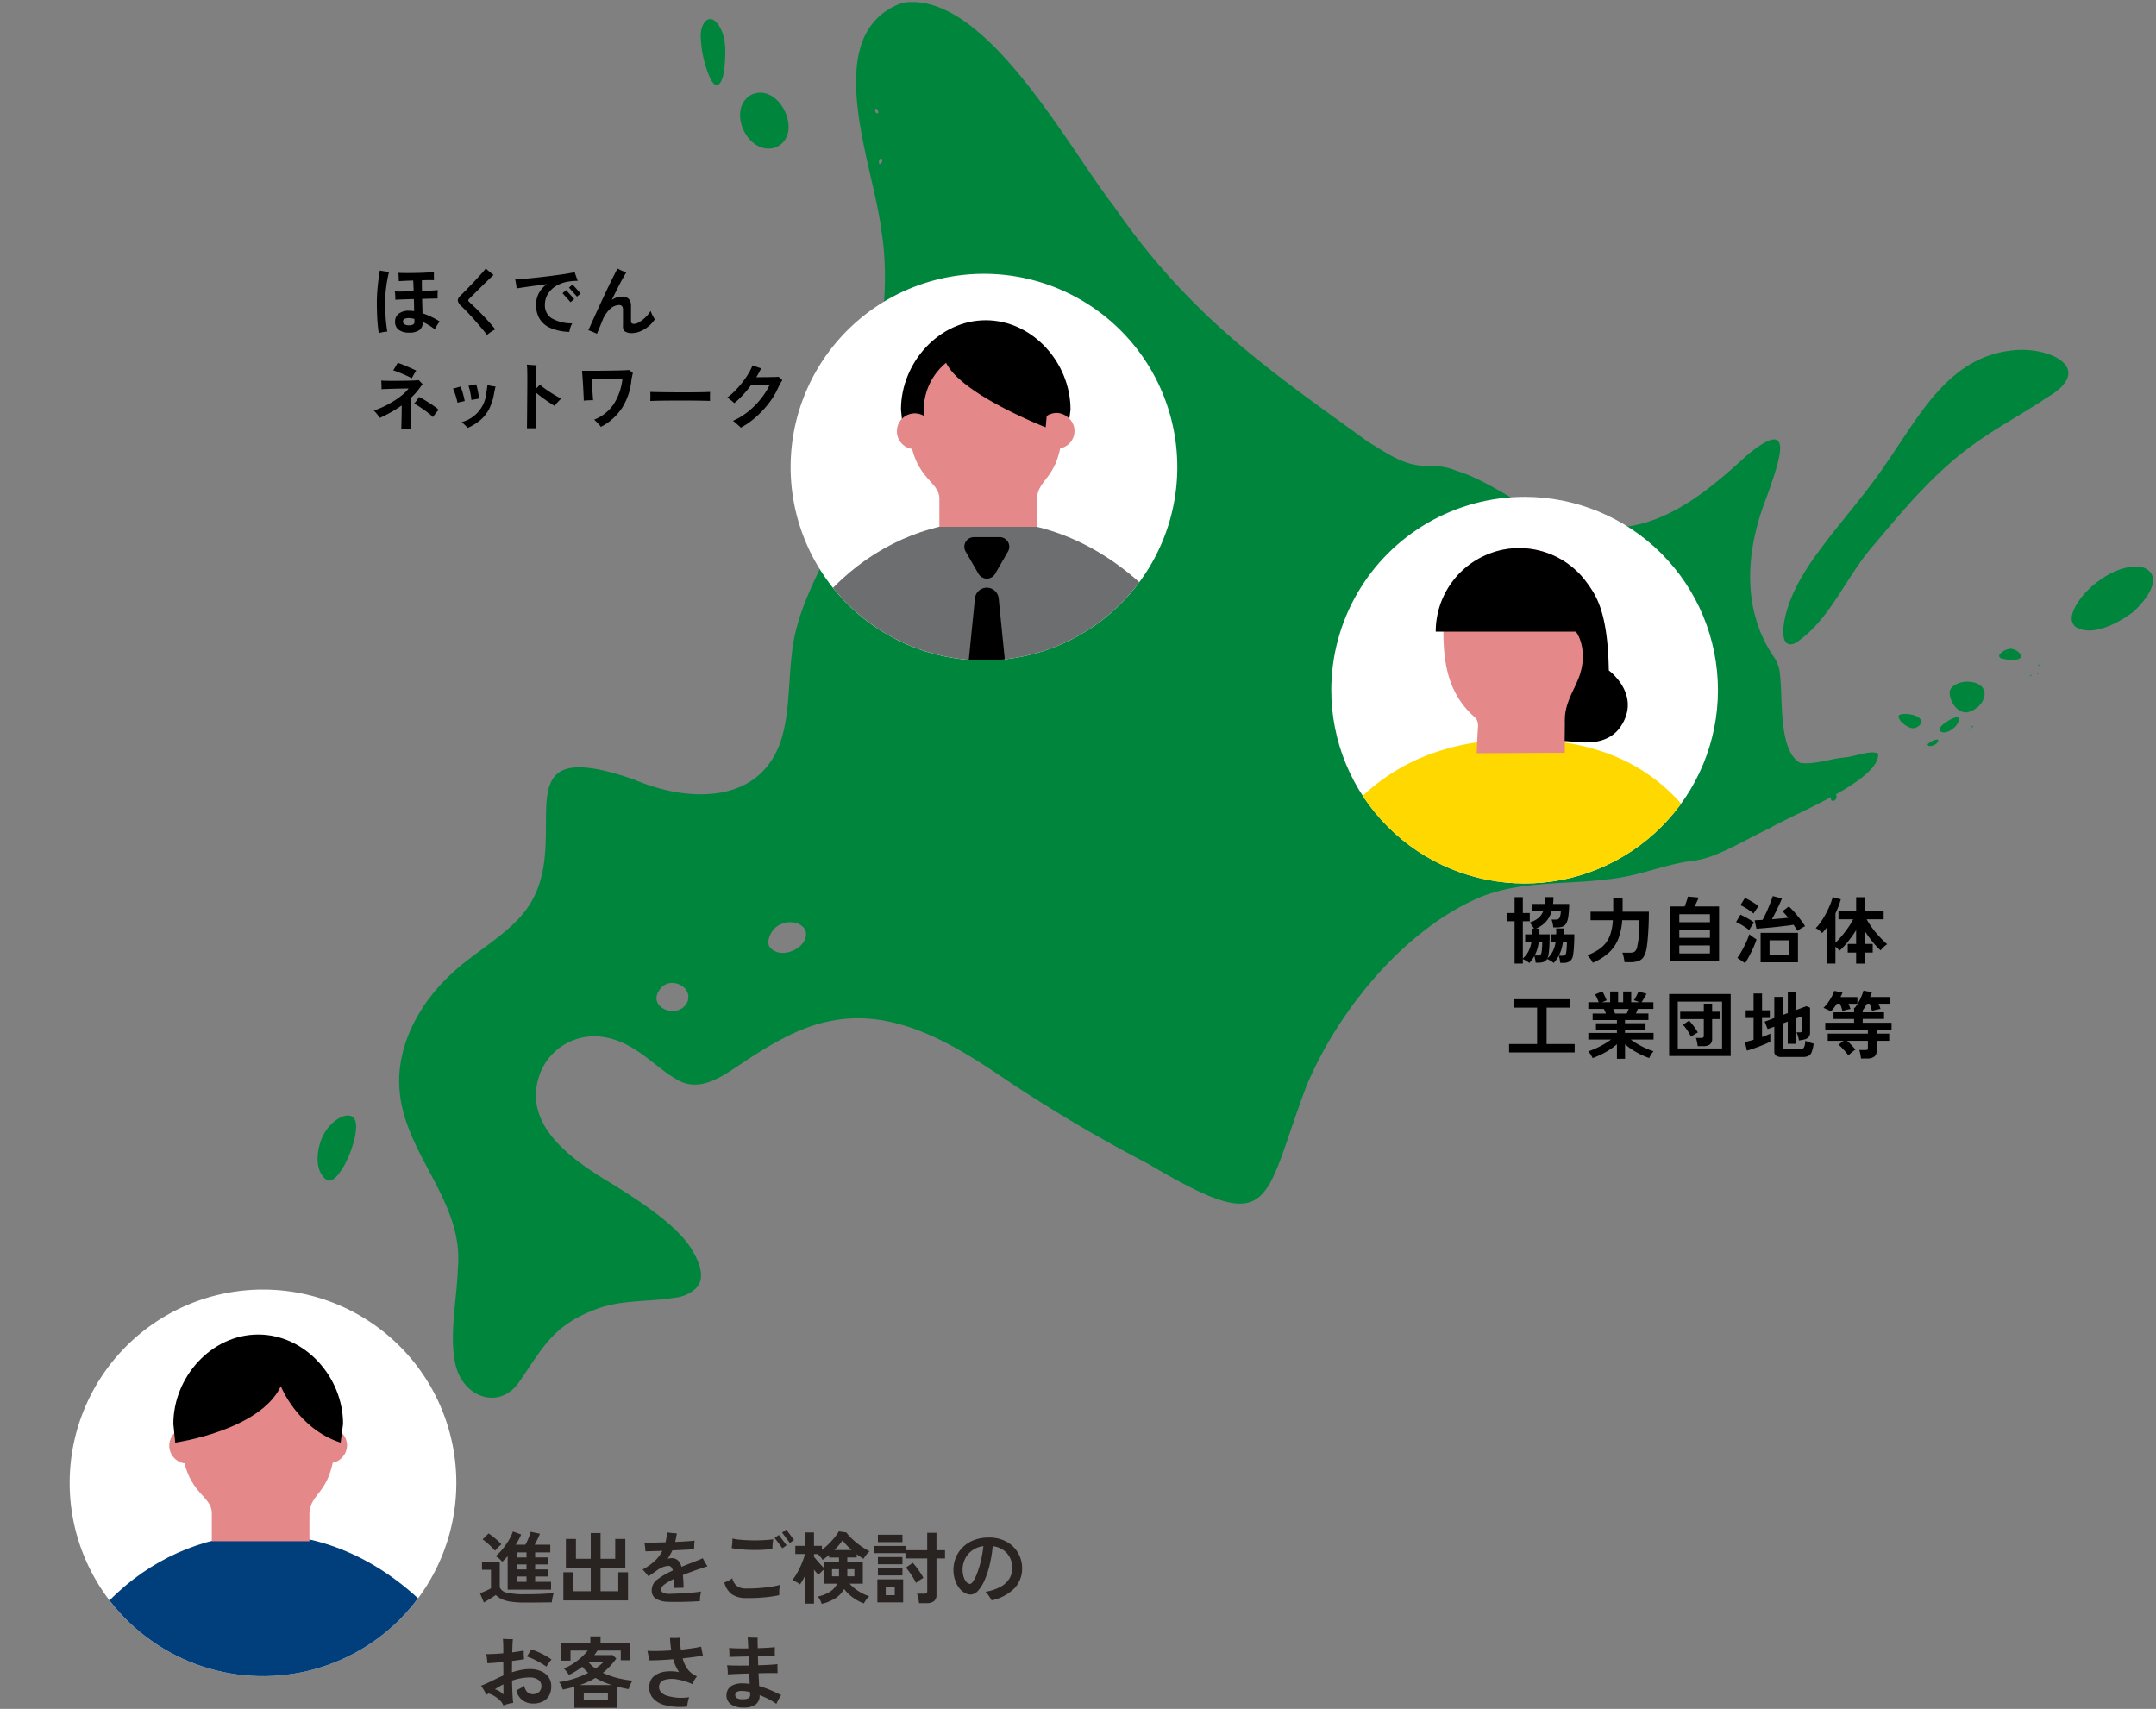 <?xml version="1.0" encoding="UTF-8"?> <svg xmlns="http://www.w3.org/2000/svg" xmlns:xlink="http://www.w3.org/1999/xlink" width="497" height="394" viewBox="0 0 497 394"><rect x="0" y="0" width="497" height="394" fill="#808080" stroke="none"/><defs><clipPath id="clip-path"><rect id="長方形_1891" data-name="長方形 1891" width="497" height="394" transform="translate(350 162)" fill="#fff" stroke="#707070" stroke-width="1"></rect></clipPath><clipPath id="clip-path-2"><path id="パス_21681" data-name="パス 21681" d="M313.857,151.985a44.567,44.567,0,1,0,44.567-44.568,44.567,44.567,0,0,0-44.567,44.568" transform="translate(-313.857 -107.417)" fill="none"></path></clipPath><clipPath id="clip-path-3"><path id="パス_21687" data-name="パス 21687" d="M208.683,108.591A44.567,44.567,0,1,0,253.25,64.023a44.567,44.567,0,0,0-44.567,44.568" transform="translate(-208.683 -64.023)" fill="none"></path></clipPath><clipPath id="clip-path-4"><path id="パス_21701" data-name="パス 21701" d="M68.433,306.217A44.567,44.567,0,1,0,113,261.65a44.567,44.567,0,0,0-44.568,44.567" transform="translate(-68.433 -261.65)" fill="none"></path></clipPath></defs><g id="マスクグループ_7" data-name="マスクグループ 7" transform="translate(-350 -162)" clip-path="url(#clip-path)"><g id="グループ_1721" data-name="グループ 1721"><path id="パス_21619" data-name="パス 21619" d="M118.916,242.727c-3.35-2.062-2.462-8.009-.6-11.028,2.074-3.387,5.449-4.778,6.646-3.384,2.323,2.209-2.749,15.115-5.874,14.461Z" transform="translate(306.547 191.403)" fill="#00853d"></path><path id="パス_21620" data-name="パス 21620" d="M201.389,29.284c-5.747,3.329-.839,14.07,5.525,12.166,6.86-2.658,1.219-15.05-5.315-12.271Z" transform="translate(321.751 154.586)" fill="#00853d"></path><path id="パス_21621" data-name="パス 21621" d="M194.914,29.688c-.624.015-1.285-.854-1.876-2.378a26.01,26.01,0,0,1-1.845-8.931c.011-3.288,1.987-5.008,3.618-3.156,2.071,2.366,2.17,5.642,1.983,8.774-.139,1.788-.318,5.15-1.778,5.681Z" transform="translate(320.336 151.938)" fill="#00853d"></path><path id="パス_21622" data-name="パス 21622" d="M407.924,128.139c-3.044,4.555-5.3,9.134-6.02,13.979-.354,2.525-.123,5.488,2.612,4.338,8.229-5.291,11.773-15.73,18.576-23.153,7.194-8.624,14.442-17.167,23.811-23.589,5.024-3.528,10.565-6.442,15.562-9.836,11.542-6.631.853-12.028-8.111-10.914-14.423,1.66-21,14.67-29.018,26.293-5.38,7.987-12.035,15-17.226,22.606Z" transform="translate(359.295 163.844)" fill="#00853d"></path><path id="パス_21623" data-name="パス 21623" d="M411.361,166.816c-.679-.231-.212-1.958.591-1.659.719.27.379,1.647-.365,1.679Z" transform="translate(361.008 179.811)" fill="#00853d"></path><path id="パス_21624" data-name="パス 21624" d="M425.045,149.693c-2.333.214.808,3.2,2.409,3.249,1.11.148,2.583-1.322,1.844-2.048-.9-1.071-2.8-1.314-4.067-1.224Z" transform="translate(363.446 176.949)" fill="#00853d"></path><path id="パス_21625" data-name="パス 21625" d="M431.905,154.651a4.037,4.037,0,0,0-2.039,1.063c0,.9,1.954.186,2.214-.366.3-.385.318-.706.025-.709Z" transform="translate(364.492 177.872)" fill="#00853d"></path><path id="パス_21626" data-name="パス 21626" d="M432.538,153.679c-1.769-.911,3.179-3.735,3.86-3.388.571.255.273.815.012,1.34-.594,1.2-2.421,2.477-3.717,2.1Z" transform="translate(364.917 177.062)" fill="#00853d"></path><path id="パス_21627" data-name="パス 21627" d="M437.992,150.467c-2.206.063-3.852-2.59-3.844-4.614-.011-1.257,1.858-2.475,3.995-2.483,6.281.122,4.484,6.141.009,7.078Z" transform="translate(365.284 175.787)" fill="#00853d"></path><path id="パス_21628" data-name="パス 21628" d="M437.989,152.808c-.13,0-.191-.154,0-.255s.155.255,0,.255" transform="translate(365.973 177.483)" fill="#00853d"></path><path id="パス_21629" data-name="パス 21629" d="M438.377,152.294c.251-.576.668-.348.105.065Z" transform="translate(366.067 177.374)" fill="#00853d"></path><path id="パス_21630" data-name="パス 21630" d="M444.712,139.293c-2.223-.376.076-2.092,1.134-2.211,1.183-.609,4.189,1.436,2.426,2.266a6.855,6.855,0,0,1-3.259.007Z" transform="translate(367.065 174.603)" fill="#00853d"></path><path id="パス_21631" data-name="パス 21631" d="M449.974,142.409c-.16,0-.16-.353,0-.379s.066.379,0,.379" transform="translate(368.19 175.539)" fill="#00853d"></path><path id="パス_21632" data-name="パス 21632" d="M451.307,141.945c-.166-.1-.255-.19-.059-.278s.214.371.059.278" transform="translate(368.427 175.469)" fill="#00853d"></path><path id="パス_21633" data-name="パス 21633" d="M451.483,140.355c-.124-.017-.16-.245,0-.308s.219.344,0,.308" transform="translate(368.472 175.171)" fill="#00853d"></path><path id="パス_21634" data-name="パス 21634" d="M473.44,184.409c-1.722-.863-5.232.7-7.812.918-3.512.338-6.839,1.7-10.154,1.23-5.386-3.045-3.727-16.267-4.855-21.825a9.353,9.353,0,0,0-1.135-2.52c-7.4-10.72-6.772-24.334-1.609-37.2,2.494-7.253,7.1-19.179-4.8-9.234-15.424,14.295-27.984,21.834-48.98,12.548-5.837-3.042-11.988-7.383-17.84-9.1a13.351,13.351,0,0,0-5.816-1.083c-5.875.055-8.78-2.045-14.718-5.721C341.455,102.1,326.74,91.9,314.4,79.1a155.077,155.077,0,0,1-17.029-20.781c-10.544-13.41-29.842-50.056-48.807-47C228.9,18.354,242,48.833,243.727,64.08c1.936,12.056-.081,24.067-1.978,35.884-1.518,9.093-2.928,19.217-5.906,27.371-3.269,9.871-9.372,18.613-11.841,28.681-1.915,7.551-1.075,16.143-2.96,23.642-4.119,16.532-21.407,16.306-34.338,10.756-31.039-10.8-14.611,11.685-23.456,27.724-3.873,7.229-12.824,11.476-18.608,17.01-7.09,6.45-12.581,16.105-12.074,25.994.648,15.343,14.969,26.167,13.5,41.942-.222,7.041-2.013,15.179-.623,21.886,1.637,7.913,10.16,10.964,14.756,4.331,5.521-7.968,7.756-13.077,17.852-16.824,5.925-2.2,12.079-1.6,18.1-2.611a8.339,8.339,0,0,0,4.778-2.145c2.115-2.135,1.036-5.4-.366-7.96-2.939-5.808-11.332-11.389-18.651-15.951-9.773-5.823-21.765-14.107-16.622-26.33a13.414,13.414,0,0,1,15.048-7.572c6.764,1.3,11.25,6.837,16.026,9.558,5.274,3.252,10.3-.377,14.931-3.469,5.988-3.985,13.13-8.473,20.458-9.868,15.02-3.2,28.869,5.438,40.834,13.6a345.979,345.979,0,0,0,32.435,19.179c29.61,17.524,26.325,9.455,36.678-17.9,7.175-17.121,21.818-34.889,38.007-42.561,9.77-4.88,21.233-3.708,31.541-5.061,7.169-.7,12.832-3.4,19.484-4.255,5.257-.465,12.171-4.954,17.494-7.366,5.319-3.262,25.734-11.081,25.242-17.327ZM242.709,36.816c-.3-.068-.651-.755-.41-1.013.334-.3.9.562.581,1.019Zm.533,10.675c.211-.387.755-.377.647.3-.081.647-.686.944-.76.436,0-.123.008-.371.012-.5ZM199,241.621c-2,4.439-9.875,1.309-6.172-3.083,2.108-2.682,7.187-.647,6.254,2.844Zm27.14-14.535c-.987,2.837-5.855,4.581-8.063,2.088-1.206-1.3.27-4.659,2.513-5.44,2.274-1.142,6.437-.034,5.628,3.1Zm29.971-89.479a3.208,3.208,0,0,1-.986,1.764c-.4.27-.651.238-.666-.165a2.379,2.379,0,0,1,.507-1.461c.769-.981,1.475-1.216,1.211-.395ZM274,109.078c-1.093,1.442-3.569.659-4.208-.886-.715-1.373.308-3.842,1.241-4.143,2.382-.64,3.941,3.1,3.054,4.892ZM385.311,132.36c.63,1.985-1.557,4.883-2.949,5.808-1.334.737-2.453.416-2.536-.821-.3-1.942,3.6-5.872,5.4-5.085Zm11.055,27.015c-.13,2.723-3.581,6.116-6.327,6.361-1.709-.017-3.281-2.382-2.641-4.261.5-2.97,8.008-5.631,8.952-2.281Zm9.042,5.718a4.449,4.449,0,0,1-2.787,2.183c-.745.19-1.16-.526-.952-1.625a2.854,2.854,0,0,1,2.129-2.343c.9-.178,2.156.379,1.708,1.543Z" transform="translate(309.484 151.323)" fill="#00853d"></path><path id="パス_21636" data-name="パス 21636" d="M474.492,121.218c4.233,1.8,1.587,6.475-2.282,10.112-3.694,2.83-9.9,6.066-13.626,3.4-1.228-1.423-.669-3.042.325-4.836,2.647-4.738,10.057-10.011,15.458-8.711Z" transform="translate(369.675 171.645)" fill="#00853d"></path><path id="パス_21637" data-name="パス 21637" d="M468.29,130.539c-.3-1.212,1.641-.623.134.034Z" transform="translate(371.595 173.283)" fill="#00853d"></path><path id="パス_21638" data-name="パス 21638" d="M463.343,131.844c-.223-.136.334-.419.595.009-.037.449-.19.229-.47.09Z" transform="translate(370.676 173.614)" fill="#00853d"></path><path id="パス_21639" data-name="パス 21639" d="M412.132,165.125c-.928-.652.374-.822.141-.021Z" transform="translate(361.148 179.708)" fill="#00853d"></path><path id="パス_21640" data-name="パス 21640" d="M349.534,138.917c-.829-.6.592-2.555,1.437-1.6a1.239,1.239,0,0,1-1.218,1.7Z" transform="translate(349.584 174.619)" fill="#00853d"></path><path id="パス_21641" data-name="パス 21641" d="M158.618,325.1a22.758,22.758,0,0,1-3.2-.19,7.725,7.725,0,0,1-2.115-.579,4.893,4.893,0,0,1-1.41-.966c-.217.155-.5.342-.832.559s-.678.427-1.02.633-.642.378-.9.525l-.884-2.115c.2-.085.475-.2.812-.335s.666-.283.986-.434.563-.275.731-.371v-4.284h-2.078v-1.879h4.1v5.929a2.207,2.207,0,0,0,1.7,1.238,17.685,17.685,0,0,0,4.1.352q2.314,0,3.978-.082c1.108-.055,2.006-.128,2.692-.226a4.282,4.282,0,0,0-.2.625c-.072.284-.132.57-.179.859s-.079.525-.092.7q-.5,0-1.319.011l-1.725.017q-.915.011-1.744.011Zm-6.9-11.932a8.814,8.814,0,0,0-.8-.876q-.489-.48-1.03-.949a10.418,10.418,0,0,0-1.031-.8l1.373-1.373a11.181,11.181,0,0,1,1,.724c.38.3.748.611,1.1.93a9.4,9.4,0,0,1,.859.859c-.121.1-.28.235-.479.416s-.391.371-.579.57a5.33,5.33,0,0,0-.423.5m2.927,8.967V314.4a14.741,14.741,0,0,1-1.247,1.3q-.29-.325-.678-.687a3.675,3.675,0,0,0-.858-.6,11.978,11.978,0,0,0,1.635-1.671,16.368,16.368,0,0,0,1.41-2.026,11.132,11.132,0,0,0,.949-2l1.9.7a15.981,15.981,0,0,1-1.249,2.35h2.208a10.511,10.511,0,0,0,.5-.976c.164-.36.309-.723.443-1.084a8.3,8.3,0,0,0,.289-.921l2.133.45c-.121.315-.3.717-.533,1.212s-.461.934-.678,1.319h3.6v1.772h-3.49V314.7h2.965v1.608h-2.965v1.157h2.965v1.626h-2.965v1.23h3.671v1.808Zm2.081-7.429h2.259v-1.158h-2.259Zm0,2.765h2.259v-1.158h-2.259Zm0,2.856h2.259V319.1h-2.259Z" transform="translate(312.394 206.377)" fill="#292422"></path><path id="パス_21642" data-name="パス 21642" d="M164.476,324.553v-6.49H166.7v4.375h4.086v-5.406h-5.73v-6.65h2.313v4.572h3.416v-5.929h2.26v5.929h3.38v-4.572h2.332v6.65h-5.712v5.406h4.085v-4.375h2.242v6.49Z" transform="translate(315.394 206.434)" fill="#292422"></path><path id="パス_21643" data-name="パス 21643" d="M185.7,324.9a5.852,5.852,0,0,1-2.71-.687,2.219,2.219,0,0,1-.994-2.078,3,3,0,0,1,1.274-2.366,16.716,16.716,0,0,1,3.6-2.079,2.127,2.127,0,0,0-.378-.787.748.748,0,0,0-.6-.281,3.645,3.645,0,0,0-1.328.271,6.112,6.112,0,0,0-1.347.742c-.264.192-.581.416-.948.667l-1.021.706q-.272-.307-.667-.787a8.89,8.89,0,0,0-.706-.768,13.057,13.057,0,0,0,2.829-1.979,8.418,8.418,0,0,0,1.744-2.323q-1.248.036-2.286.072t-1.62.036c-.009-.156-.027-.358-.052-.606s-.052-.5-.082-.76a4.9,4.9,0,0,0-.117-.659c.543.011,1.247.014,2.116.008s1.788-.027,2.763-.063c.084-.35.156-.718.217-1.1s.1-.783.128-1.192c.275.049.641.1,1.093.145a11.131,11.131,0,0,0,1.166.072,17.931,17.931,0,0,1-.379,1.988q1.426-.055,2.631-.136t1.851-.154c-.023.158-.045.359-.063.607s-.028.494-.037.739-.007.456-.007.624q-.418.036-1.194.082c-.519.031-1.107.059-1.762.09s-1.347.063-2.069.1q-.235.524-.507,1c-.18.32-.374.636-.578.949a3.92,3.92,0,0,1,.434-.117,2.172,2.172,0,0,1,.453-.045,2.115,2.115,0,0,1,1.455.488,3.106,3.106,0,0,1,.84,1.518q.524-.217,1.094-.443t1.183-.461q.851-.343,1.593-.632a11.284,11.284,0,0,0,1.048-.453c.084.158.193.359.325.607s.273.488.416.722.26.419.344.552c-.242.059-.551.153-.931.28l-1.136.38c-.382.127-.7.237-.95.334q-1.482.524-2.657,1.012a28.106,28.106,0,0,1,.161,2.947c-.179-.013-.405-.017-.677-.009s-.536.013-.8.018-.472.015-.641.027q-.018-.578-.018-1.113t-.036-1a12.7,12.7,0,0,0-2.253,1.3q-.766.6-.767,1.068a.925.925,0,0,0,.379.776,2.852,2.852,0,0,0,1.537.308q.434,0,1.139-.027t1.555-.072c.568-.031,1.138-.068,1.717-.109s1.121-.09,1.626-.145a12.658,12.658,0,0,0,1.267-.19c-.072.338-.137.723-.188,1.158a6.489,6.489,0,0,0-.065,1.065c-.506.037-1.089.069-1.746.1s-1.33.055-2.024.072-1.359.024-2,.018-1.186-.014-1.645-.027" transform="translate(318.244 206.408)" fill="#292422"></path><path id="パス_21644" data-name="パス 21644" d="M200.783,324.135a5.726,5.726,0,0,1-3.246-.859,4.679,4.679,0,0,1-1.744-2.74,7.438,7.438,0,0,0,.931-.387,4.129,4.129,0,0,0,.895-.588,3.15,3.15,0,0,0,1,1.736,3.357,3.357,0,0,0,2.16.633q1.536.018,3.054-.1t2.785-.316a14.85,14.85,0,0,0,2.024-.435,5.643,5.643,0,0,0-.145.806q-.055.46-.064.884c0,.284,0,.515.009.7a27.715,27.715,0,0,1-3.273.488,41.54,41.54,0,0,1-4.39.181m6.091-11.335q-1.031.146-2.25.207c-.814.044-1.648.055-2.5.037s-1.68-.063-2.477-.135-1.518-.169-2.169-.29a.485.485,0,0,1,.018-.107c.036-.326.076-.679.117-1.058a4.725,4.725,0,0,0,.009-1.04,16.292,16.292,0,0,0,2.16.3q1.239.1,2.575.117t2.576-.053c.826-.047,1.541-.115,2.142-.2-.036.179-.07.412-.1.694s-.055.566-.072.851-.027.508-.027.677m2.3-.145a2.954,2.954,0,0,1-.218-.281c-.121-.161-.262-.354-.424-.577s-.329-.447-.5-.67-.313-.416-.434-.578-.192-.256-.216-.281l.975-.686c.024.037.123.172.3.408s.37.5.588.786.412.547.587.777.28.361.316.4Zm1.717-1.229a3.122,3.122,0,0,1-.218-.281c-.121-.162-.262-.354-.424-.578s-.328-.446-.5-.668-.313-.416-.433-.578-.194-.257-.217-.281l.956-.687c.037.038.143.172.318.408s.37.5.588.787.412.551.588.787.273.369.3.405Z" transform="translate(321.188 206.309)" fill="#292422"></path><path id="パス_21645" data-name="パス 21645" d="M215.777,325.407a5.337,5.337,0,0,0-.37-.886,6.081,6.081,0,0,0-.5-.812,8,8,0,0,0,2.829-1.131,4.571,4.571,0,0,0,1.6-1.817h-3.108v-3.217c-.193.168-.41.371-.651.6s-.428.425-.562.57c-.132-.145-.289-.322-.468-.532s-.363-.437-.543-.679v7.845h-1.988v-6.6a13.548,13.548,0,0,1-1.23,2.169,7.483,7.483,0,0,0-.84-.533,9.407,9.407,0,0,0-.914-.46,13.594,13.594,0,0,0,.905-1.33,17.2,17.2,0,0,0,.839-1.582c.261-.553.488-1.1.687-1.626a10.664,10.664,0,0,0,.443-1.466H209.7v-1.879h2.314v-3.09h1.988v3.09h1.825v.886a12.818,12.818,0,0,0,1.59-1.356,18.37,18.37,0,0,0,1.366-1.519,11.244,11.244,0,0,0,.948-1.356l1.735.254a10.8,10.8,0,0,0,1.466,1.608,18.283,18.283,0,0,0,1.934,1.555,14.575,14.575,0,0,0,1.952,1.176,4.761,4.761,0,0,0-.5.5,7.791,7.791,0,0,0-.524.659,5.721,5.721,0,0,0-.371.578c-.229-.132-.48-.289-.751-.469s-.544-.38-.821-.6v.758h-2.17v1.013h3.579v5.024h-3.054A9.5,9.5,0,0,0,224.3,322.5a10.081,10.081,0,0,0,2.432,1.139,5.272,5.272,0,0,0-.7.822,9.332,9.332,0,0,0-.533.841,9.92,9.92,0,0,1-2.521-1.346,9.6,9.6,0,0,1-2.033-1.981,5.7,5.7,0,0,1-1.972,2.116,10.374,10.374,0,0,1-3.2,1.319m.453-8.369v-1.3h3.543v-1.013h-2.279v-.6q-.379.325-.76.607c-.251.186-.5.365-.739.533a4.178,4.178,0,0,0-.47-.66,8.22,8.22,0,0,0-.633-.679h-.885v.615c.3.386.662.816,1.083,1.294s.8.876,1.14,1.2m1.934,2.024h1.59a.9.9,0,0,0,.019-.19v-1.455h-1.609Zm.542-6.055h4q-.615-.542-1.166-1.12a10.508,10.508,0,0,1-.95-1.14,11.056,11.056,0,0,1-.812,1.093q-.489.59-1.068,1.167m2.965,6.055h1.645v-1.645h-1.627v1.455a.9.9,0,0,1-.018.19" transform="translate(323.637 206.374)" fill="#292422"></path><path id="パス_21646" data-name="パス 21646" d="M235.27,325.194a6.729,6.729,0,0,0-.092-.724c-.047-.276-.1-.547-.171-.812a4.361,4.361,0,0,0-.207-.652h1.663a.955.955,0,0,0,.543-.117.563.563,0,0,0,.162-.48v-7.519h-5.026v-1.23h-7.213v-1.645h7.3v.976h4.934V308.98H239.3v4.012h1.971v1.9H239.3v8.37a1.774,1.774,0,0,1-.578,1.473,2.786,2.786,0,0,1-1.754.461Zm-9.6-5.478h5.948v5.3H225.67Zm.127-10.3h5.657v1.7H225.8Zm0,5.152h5.657v1.663H225.8Zm0,2.549h5.657V318.8H225.8Zm1.807,6.237h2.08V321.38H227.6Zm6.978-2.82a11.988,11.988,0,0,0-.67-1.219c-.264-.429-.539-.845-.821-1.248a12.25,12.25,0,0,0-.841-1.075l1.59-1.1q.418.453.877,1.058t.878,1.238a10.767,10.767,0,0,1,.685,1.192q-.341.181-.866.533a8,8,0,0,0-.832.624" transform="translate(326.578 206.425)" fill="#292422"></path><path id="パス_21647" data-name="パス 21647" d="M249.154,324.372c-.1-.18-.224-.395-.379-.64s-.322-.492-.5-.733a3.573,3.573,0,0,0-.533-.6,10.476,10.476,0,0,0,3.553-1.193,5.42,5.42,0,0,0,2-1.915,4.663,4.663,0,0,0,.633-2.351,5.278,5.278,0,0,0-.534-2.377,4.706,4.706,0,0,0-1.537-1.78,5.467,5.467,0,0,0-2.448-.9,30.6,30.6,0,0,1-.705,4.311,20.687,20.687,0,0,1-1.174,3.551,8.873,8.873,0,0,1-1.5,2.414,2.339,2.339,0,0,1-1.7.877,2.828,2.828,0,0,1-1.436-.416,4.32,4.32,0,0,1-1.285-1.184,6.359,6.359,0,0,1-.912-1.818,7.6,7.6,0,0,1,.2-5.079,7.131,7.131,0,0,1,1.59-2.385,7.513,7.513,0,0,1,2.568-1.654,9.319,9.319,0,0,1,3.47-.605,8.567,8.567,0,0,1,3.273.588,7.12,7.12,0,0,1,2.4,1.581,6.8,6.8,0,0,1,1.481,2.26,6.991,6.991,0,0,1,.507,2.621,6.575,6.575,0,0,1-1.789,4.674,10.415,10.415,0,0,1-5.242,2.755m-4.953-3.8c.2,0,.449-.21.732-.633a9.4,9.4,0,0,0,.877-1.8,22.262,22.262,0,0,0,.84-2.755,28.135,28.135,0,0,0,.607-3.508,5.571,5.571,0,0,0-2.613,1.021,5.243,5.243,0,0,0-1.626,1.953,5.475,5.475,0,0,0-.552,2.413A5.349,5.349,0,0,0,242.72,319a3.1,3.1,0,0,0,.649,1.165,1.152,1.152,0,0,0,.832.416" transform="translate(329.431 206.594)" fill="#292422"></path><path id="パス_21648" data-name="パス 21648" d="M153.611,344.958a3.667,3.667,0,0,0-.869-1.238,6.694,6.694,0,0,0-1.264-.949,5.932,5.932,0,0,0-1.319-.578c-.085.062-.171.117-.254.172s-.162.105-.235.154a5.57,5.57,0,0,0-.326-.687c-.145-.264-.3-.527-.453-.786a5.841,5.841,0,0,0-.434-.642c.423-.155.814-.316,1.176-.479s.776-.359,1.247-.589l1.319-.64q.69-.334,1.411-.642l-.018-3.128q-.978.108-1.926.192c-.633.052-1.213.092-1.744.116-.012-.192-.031-.422-.056-.686s-.052-.529-.089-.787a4.912,4.912,0,0,0-.127-.642c.518.013,1.121,0,1.808-.034s1.4-.085,2.133-.147v-.921q0-.686-.027-1.384c-.019-.463-.04-.808-.064-1.038.229.025.491.045.786.063s.582.027.859.027h.652q-.092.725-.145,3.037,1.625-.2,2.639-.416c0,.156,0,.364.009.624s.018.514.036.767.033.453.044.6q-.56.091-1.264.2c-.47.072-.971.137-1.5.2-.012.409-.018.834-.018,1.274s-.006.889-.018,1.346a19.444,19.444,0,0,1,2.078-.532,10.564,10.564,0,0,1,2.061-.209,6.417,6.417,0,0,1,2.522.47A4.058,4.058,0,0,1,164,338.4a3.536,3.536,0,0,1,.641,2.133,4.259,4.259,0,0,1-.532,2.223,3.341,3.341,0,0,1-1.484,1.328,5.136,5.136,0,0,1-2.195.443,3.955,3.955,0,0,1-2.422-.777,3.812,3.812,0,0,1-1.411-2.26q.4-.2.923-.487a6.576,6.576,0,0,0,.886-.579,2.974,2.974,0,0,0,.712,1.465,1.8,1.8,0,0,0,1.312.469,2.045,2.045,0,0,0,1.364-.479,1.747,1.747,0,0,0,.57-1.418,1.658,1.658,0,0,0-.742-1.428,3.3,3.3,0,0,0-1.952-.525,11.02,11.02,0,0,0-2.079.2,15.049,15.049,0,0,0-1.988.525q.036,1.644.1,3.027t.172,2.107a6.438,6.438,0,0,0-.751.135c-.282.065-.561.141-.832.226s-.5.162-.677.235m.018-2.531c0-.145,0-.427-.008-.85s-.009-.921-.009-1.5q-.524.272-1.02.561t-.95.6a3.45,3.45,0,0,1,1.067.461,5.451,5.451,0,0,1,.922.732m9.905-6.417a15.5,15.5,0,0,0-1.364-.866q-.787-.453-1.618-.851a12.433,12.433,0,0,0-1.574-.633,7.384,7.384,0,0,0,.57-.831c.186-.313.334-.579.443-.8a14.426,14.426,0,0,1,1.618.607q.841.37,1.645.812a13.063,13.063,0,0,1,1.437.914q-.29.343-.642.824a5.357,5.357,0,0,0-.515.821" transform="translate(312.431 210.239)" fill="#292422"></path><path id="パス_21649" data-name="パス 21649" d="M167.162,345.6V340.74q-.633.181-1.311.344t-1.364.307q-.128-.4-.334-.886a3.376,3.376,0,0,0-.515-.848,19.814,19.814,0,0,0,3.5-.8,21.183,21.183,0,0,0,3.227-1.337,8.769,8.769,0,0,1-1.354-1.411,17.7,17.7,0,0,1-3.109,1.9,3.349,3.349,0,0,0-.3-.46c-.14-.188-.287-.378-.443-.57a3.108,3.108,0,0,0-.435-.453,11.956,11.956,0,0,0,2.142-1.11,15.229,15.229,0,0,0,1.917-1.474,12.775,12.775,0,0,0,1.473-1.555h-3.977v2.332h-2.1v-4.067h6.67v-1.518h2.35v1.518h6.759v3.977h-2.1v-2.242h-5.35q-.181.272-.371.533c-.127.174-.257.346-.389.514h4.266l.814.8a16.559,16.559,0,0,1-3.092,3.291,18.969,18.969,0,0,0,3.37,1.2,21.549,21.549,0,0,0,3.5.606,2.688,2.688,0,0,0-.371.552,5.93,5.93,0,0,0-.335.731,6.209,6.209,0,0,0-.217.669c-.433-.072-.867-.158-1.3-.254s-.873-.205-1.319-.326v4.9Zm1.248-5.26h7.411a20.467,20.467,0,0,1-1.953-.713,15.418,15.418,0,0,1-1.843-.931,15.893,15.893,0,0,1-1.736.914,19.7,19.7,0,0,1-1.879.731m.921,3.508H174.9V342.1h-5.567Zm2.712-7.322c.35-.241.68-.488.993-.739a10.38,10.38,0,0,0,.869-.779h-3.524a7.755,7.755,0,0,0,1.663,1.518" transform="translate(315.239 210.154)" fill="#292422"></path><path id="パス_21650" data-name="パス 21650" d="M189.993,345.247a14.2,14.2,0,0,1-5.277-.361,5.056,5.056,0,0,1-2.884-1.926,3.881,3.881,0,0,1-.5-2.992,2.983,2.983,0,0,1,1.194-1.862,5.288,5.288,0,0,1,2.422-.912,9.409,9.409,0,0,1,3.181.136,9.812,9.812,0,0,1-1.354-2.984q-1.539.128-2.984.2t-2.567.055c-.012-.155-.043-.367-.089-.633s-.1-.539-.154-.822-.107-.527-.154-.732q1.1.055,2.53.027t2.965-.135c-.072-.459-.134-.924-.181-1.4s-.084-.968-.108-1.473c.348.011.742.014,1.176.01s.789-.021,1.065-.047q.036.743.109,1.429t.145,1.319q1.338-.144,2.549-.316t2.133-.387q.071.451.2,1.048c.084.4.158.735.217,1.013q-.939.18-2.151.342t-2.53.309a7.456,7.456,0,0,0,1.219,2.574,5.009,5.009,0,0,0,2.088,1.564,4.232,4.232,0,0,0-.4.533q-.217.334-.4.678a5.054,5.054,0,0,0-.271.579,13.791,13.791,0,0,0-3.689-1.113,5.981,5.981,0,0,0-2.737.145,1.655,1.655,0,0,0-1.222,1.274q-.252,1.484,1.466,2.26a11.573,11.573,0,0,0,5.44.453,7.39,7.39,0,0,0-.308,1.138,7.96,7.96,0,0,0-.145,1.013" transform="translate(318.419 210.202)" fill="#292422"></path><path id="パス_21651" data-name="パス 21651" d="M200.127,345.5a4.917,4.917,0,0,1-2.875-.739,2.421,2.421,0,0,1-1.048-2.1,2.612,2.612,0,0,1,.38-1.384,2.583,2.583,0,0,1,1.2-.993,5.243,5.243,0,0,1,2.141-.371c.264,0,.536.013.814.037s.549.053.813.09l-.09-2.387q-1.429.036-2.747.091t-2.224.108a6.273,6.273,0,0,0-.018-1.049c-.036-.422-.079-.776-.127-1.066q.741.071,2.106.082t2.938-.009l-.091-2.1c-.866.024-1.69.045-2.466.063s-1.432.04-1.961.064q.016-.272.009-.679t-.027-.794a5.74,5.74,0,0,0-.055-.606c.53.049,1.186.081,1.968.1s1.6.021,2.459.008c-.024-.626-.047-1.166-.072-1.618s-.047-.763-.072-.931c.206.024.453.042.742.055s.578.021.869.027.523.008.7.008q-.018.345-.009.968t.027,1.436q1.175-.037,2.215-.1c.692-.041,1.275-.086,1.745-.135-.013.158-.023.371-.027.642s-.007.536,0,.794.007.467.007.624q-.668-.016-1.7-.009t-2.2.045c.011.339.024.681.034,1.03s.025.7.037,1.05q1.41-.036,2.6-.109t1.863-.145c-.013.168-.023.385-.027.651s0,.524.008.777.024.465.037.633q-.761-.016-1.916-.009c-.771.006-1.6.023-2.494.045q.037.814.081,1.564c.031.5.051.962.064,1.383a23.07,23.07,0,0,1,2.531.9q1.283.544,2.549,1.194a6.289,6.289,0,0,0-.38.587c-.145.248-.282.5-.416.75a5.253,5.253,0,0,0-.307.687,13.446,13.446,0,0,0-1.727-1.067,17.43,17.43,0,0,0-2.142-.957,2.554,2.554,0,0,1-.866,2.115,4.444,4.444,0,0,1-2.857.739m-.271-1.916a2.9,2.9,0,0,0,1.466-.252.9.9,0,0,0,.342-.867,1.179,1.179,0,0,1-.019-.226,2.747,2.747,0,0,0-.018-.3,7.966,7.966,0,0,0-1.826-.254,2.229,2.229,0,0,0-1.247.244.818.818,0,0,0-.325.7.793.793,0,0,0,.389.7,2.32,2.32,0,0,0,1.237.252" transform="translate(321.264 210.188)" fill="#292422"></path><path id="パス_21652" data-name="パス 21652" d="M349.775,200.607v-9.756h-1.669v-1.888h1.669v-3.656h1.9v3.656h1.6v1.888h-1.6v8.594a5.544,5.544,0,0,0,1.331-1.71,7.33,7.33,0,0,0,.658-2.148h-1.449v-1.7H353.8v-.648c0-.219-.006-.446-.018-.681h.456a5.857,5.857,0,0,0-.456-.742,4.342,4.342,0,0,0-.555-.658,5.969,5.969,0,0,0,2.048-1.062,3.821,3.821,0,0,0,1.1-1.568h-2.561v-1.667h2.932c.023-.236.04-.486.051-.751s.017-.536.017-.816h1.921q0,.421-.024.808c-.018.258-.037.512-.059.76h3.707a24.461,24.461,0,0,1-.186,2.813,4.673,4.673,0,0,1-.472,1.635,1.673,1.673,0,0,1-.825.758,3.394,3.394,0,0,1-1.248.2h-.927a8.057,8.057,0,0,0-.152-.926,4.971,4.971,0,0,0-.254-.877h1a.877.877,0,0,0,.843-.4,4.276,4.276,0,0,0,.3-1.543h-2.124a6,6,0,0,1-1.332,2.453,6.627,6.627,0,0,1-2.274,1.576h.792c.011.156.014.31.009.462s-.009.3-.009.448v.42h2.359c0,.551-.008,1.132-.025,1.745s-.047,1.187-.092,1.727a12.32,12.32,0,0,1-.168,1.314q-.051.219-.11.405a2.383,2.383,0,0,1-.143.352,5.444,5.444,0,0,0,1.3-1.709,7.322,7.322,0,0,0,.623-2.132h-1.027v-1.7h1.146c.011-.224.017-.449.017-.673s-.012-.455-.034-.691h1.736v.691c0,.224-.006.449-.017.673h2.478q0,.827-.034,1.761t-.1,1.753a12.1,12.1,0,0,1-.168,1.325,1.98,1.98,0,0,1-.75,1.364,2.788,2.788,0,0,1-1.542.371h-.641q-.034-.32-.134-.843a3.987,3.987,0,0,0-.22-.792,6.868,6.868,0,0,1-.513.833,10.1,10.1,0,0,1-.649.816,2.62,2.62,0,0,0-.4-.3q-.286-.185-.6-.353a4.824,4.824,0,0,0-.531-.254,1.532,1.532,0,0,1-.776.659,3.387,3.387,0,0,1-1.2.184h-.658a5.668,5.668,0,0,0-.109-.757,6.2,6.2,0,0,0-.194-.775,8.034,8.034,0,0,1-1.146,1.6,2.33,2.33,0,0,0-.386-.286q-.27-.169-.574-.345a3.287,3.287,0,0,0-.539-.262v1.027Zm4.617-1.852H355a1.273,1.273,0,0,0,.717-.145.821.821,0,0,0,.261-.547,4.457,4.457,0,0,0,.1-.724c.023-.3.044-.616.059-.935s.026-.592.026-.818h-.809a11.551,11.551,0,0,1-.345,1.66,7.848,7.848,0,0,1-.616,1.508m5.561.05h.707a1.278,1.278,0,0,0,.725-.143.9.9,0,0,0,.27-.546q.05-.27.094-.742t.066-.961q.025-.489.025-.826h-.91a12.012,12.012,0,0,1-.345,1.676,7.444,7.444,0,0,1-.633,1.543" transform="translate(349.366 183.542)"></path><path id="パス_21653" data-name="パス 21653" d="M364.921,200.381a5.281,5.281,0,0,0-.581-.943,6.167,6.167,0,0,0-.666-.776,14.232,14.232,0,0,0,2.537-1.28,7.007,7.007,0,0,0,1.753-1.61,6.888,6.888,0,0,0,1.087-2.19,13.538,13.538,0,0,0,.5-3.009h-5.141v-1.954h5.225v-3.1H371.8v2.831a.862.862,0,0,1-.008.135,1.292,1.292,0,0,0-.007.135h6.066q0,1.82-.076,3.438t-.186,2.864q-.108,1.248-.243,1.973a6.039,6.039,0,0,1-.649,2.038,2.337,2.337,0,0,1-1.179,1.019,5.324,5.324,0,0,1-1.93.3h-1.349c-.023-.213-.058-.457-.109-.734s-.109-.544-.177-.808a3.722,3.722,0,0,0-.22-.648h1.82a1.719,1.719,0,0,0,1.1-.3,2.019,2.019,0,0,0,.531-1.2q.085-.405.168-.877c.057-.314.11-.694.161-1.138s.09-.989.117-1.635.041-1.424.041-2.334h-3.959a15.06,15.06,0,0,1-.885,4.232,8.631,8.631,0,0,1-2.122,3.176,13.231,13.231,0,0,1-3.785,2.4" transform="translate(352.246 183.584)"></path><path id="パス_21654" data-name="パス 21654" d="M379.78,200.089V187.468h3.352c.1-.258.206-.544.313-.859s.2-.607.286-.876a3.6,3.6,0,0,0,.143-.557l2.46.236a8.18,8.18,0,0,1-.378.918c-.185.4-.369.777-.547,1.138h5.644v12.621Zm2.106-8.981h7.061v-1.853h-7.061Zm0,3.589h7.061v-1.853h-7.061Zm0,3.607h7.061v-1.853h-7.061Z" transform="translate(355.226 183.521)"></path><path id="パス_21655" data-name="パス 21655" d="M395.62,192.943a8.693,8.693,0,0,0-.85-.64q-.549-.371-1.139-.707a9.706,9.706,0,0,0-1.029-.521l1.011-1.7c.338.156.7.34,1.089.546s.763.423,1.128.641a7.732,7.732,0,0,1,.917.632q-.151.187-.37.514c-.147.219-.289.441-.429.666s-.25.416-.329.572m-.943,7.617-1.786-1.229a11.625,11.625,0,0,0,.79-1.2c.27-.46.534-.947.793-1.456s.492-1.008.7-1.492a11.783,11.783,0,0,0,.48-1.3c.146.123.319.262.521.412s.408.3.616.438.384.256.53.346c-.123.393-.286.833-.488,1.322s-.43.988-.681,1.5-.506,1-.76,1.459-.491.859-.716,1.2m1.955-11.441a10.351,10.351,0,0,0-.851-.658q-.549-.387-1.146-.742a7.224,7.224,0,0,0-1.037-.521l1.045-1.67a9.524,9.524,0,0,1,1.07.532c.409.229.806.468,1.187.716a8.983,8.983,0,0,1,.892.64,5.728,5.728,0,0,0-.371.489c-.156.225-.311.451-.462.683s-.261.408-.328.531m10.127,3.993c-.113-.192-.244-.408-.395-.649s-.325-.5-.515-.767q-.674.117-1.558.228c-.589.072-1.211.147-1.862.219s-1.3.141-1.929.2-1.231.116-1.787.161-1.025.078-1.408.1l-.422-1.937q.354-.016.827-.043t.993-.043q.338-.606.7-1.356c.242-.5.468-1.011.681-1.535s.408-1.011.583-1.465.3-.835.395-1.139l2.107.557c-.09.248-.222.564-.4.953s-.371.808-.589,1.262-.442.905-.666,1.349-.438.852-.641,1.223l1.971-.168q.978-.084,1.787-.168c-.225-.293-.451-.569-.683-.827a6.482,6.482,0,0,0-.666-.656l1.484-1.129q.437.387.953.943t1.036,1.2q.523.64.987,1.262a11.352,11.352,0,0,1,.766,1.164,5.511,5.511,0,0,0-.91.48q-.489.311-.843.582m-8.494.455h8.613v6.79h-8.613Zm2.056,5.056h4.5v-3.337h-4.5Z" transform="translate(357.598 183.505)"></path><path id="パス_21656" data-name="パス 21656" d="M417.412,200.625v-2.544h-1.939v-1.988h1.939v-3.185q-.556.892-1.213,1.778t-1.322,1.644a15.213,15.213,0,0,1-1.29,1.315c-.113-.135-.251-.288-.421-.456a6.924,6.924,0,0,0-.523-.472v3.892h-2.005v-8.274c-.18.225-.355.442-.531.648s-.352.408-.531.6a5.513,5.513,0,0,0-.683-.633,4.258,4.258,0,0,0-.8-.513,9.234,9.234,0,0,0,1.231-1.484A19.588,19.588,0,0,0,410.5,189q.546-1.045.943-2.023a10.519,10.519,0,0,0,.547-1.685l1.888.506a14.775,14.775,0,0,1-.524,1.6q-.32.827-.707,1.652v6.775a19.411,19.411,0,0,0,1.467-1.584q.775-.926,1.465-1.93a15.981,15.981,0,0,0,1.146-1.911h-3.386v-1.872h4.078v-3.217h1.971v3.217h4.366V190.4h-3.909a13.1,13.1,0,0,0,.969,1.583q.579.827,1.255,1.619t1.331,1.456c.437.443.831.813,1.179,1.1a3.07,3.07,0,0,0-.513.371c-.2.168-.387.345-.574.53a4.382,4.382,0,0,0-.446.515,18.324,18.324,0,0,1-1.862-2,24.712,24.712,0,0,1-1.8-2.484v3h1.853v1.988h-1.853v2.544Z" transform="translate(360.464 183.542)"></path><path id="パス_21657" data-name="パス 21657" d="M348.448,217.426v-1.937H354.9V207.1h-5.408v-1.939H362.5V207.1h-5.409v8.392h6.47v1.937Z" transform="translate(349.429 187.218)"></path><path id="パス_21658" data-name="パス 21658" d="M370.457,219.171v-3.352a13.619,13.619,0,0,1-1.71,1.281,19.942,19.942,0,0,1-1.954,1.094,16.752,16.752,0,0,1-1.947.809,4.527,4.527,0,0,0-.254-.5c-.113-.2-.236-.392-.371-.59a2.73,2.73,0,0,0-.386-.462,14.608,14.608,0,0,0,1.768-.684q.944-.428,1.864-.96a17.162,17.162,0,0,0,1.641-1.07h-5.24v-1.533h6.589v-.758h-4.836v-1.466h4.836v-.742h-5.6v-1.5h3.068q-.119-.286-.236-.565a3.856,3.856,0,0,0-.252-.5h-3.573v-1.535h2.394c-.113-.293-.244-.611-.4-.96a4.364,4.364,0,0,0-.463-.843l1.7-.692a6.141,6.141,0,0,1,.363.648c.128.265.249.524.36.776s.2.463.27.632l-1.061.438h1.87v-2.477h1.837v2.477h1.162v-2.477h1.853v2.477h1.988l-1.364-.472a6.493,6.493,0,0,0,.379-.615q.211-.38.4-.775a6.222,6.222,0,0,0,.277-.633l1.855.539c-.1.192-.225.416-.371.674s-.289.5-.429.734-.257.412-.346.547h2.729v1.535h-3.588q-.219.572-.438,1.061h2.881v1.5h-5.408v.742h4.734v1.466h-4.734v.758H378.9v1.533h-5.258a17.78,17.78,0,0,0,1.634,1.07,19.418,19.418,0,0,0,1.853.952,15.53,15.53,0,0,0,1.77.674,3.329,3.329,0,0,0-.371.463c-.134.2-.258.4-.371.6a5.346,5.346,0,0,0-.252.506,17.806,17.806,0,0,1-1.922-.8,18.036,18.036,0,0,1-1.936-1.087,14.831,14.831,0,0,1-1.719-1.28v3.335Zm-.421-10.43h2.678c.079-.158.158-.329.237-.513s.156-.369.236-.547H369.58c.09.179.175.364.254.555s.147.36.2.506" transform="translate(352.276 186.939)"></path><path id="パス_21659" data-name="パス 21659" d="M379.58,204.149h14.189v14.289H379.58Zm1.988,12.554h10.212V205.9H381.568Zm4.584-.539a5.482,5.482,0,0,0-.084-.632c-.044-.242-.092-.478-.142-.709a2.479,2.479,0,0,0-.178-.546h1.2a.808.808,0,0,0,.48-.11.517.517,0,0,0,.142-.43v-3.807h-5.442v-1.7h5.442v-1.853h1.922v1.853h1.736v1.7h-1.736v4.549a1.545,1.545,0,0,1-.506,1.281,2.42,2.42,0,0,1-1.532.4Zm-1.517-2.157a9.337,9.337,0,0,0-.5-.918q-.315-.515-.674-1.011a7.079,7.079,0,0,0-.7-.834l1.416-.978a11.353,11.353,0,0,1,.741.869q.387.5.733.993a8.557,8.557,0,0,1,.547.886,9.539,9.539,0,0,0-1.568.993" transform="translate(355.189 187.031)"></path><path id="パス_21660" data-name="パス 21660" d="M394.785,217.279l-.472-1.988c.281-.056.592-.127.935-.211s.7-.181,1.069-.294v-5.022H394.5v-1.787h1.819v-3.86h1.955v3.86h1.786v1.787h-1.786v4.381q.556-.2,1.045-.4t.86-.371v1.837q-.421.219-1.1.513c-.454.2-.944.4-1.466.6s-1.033.389-1.533.557-.93.3-1.289.4m8.089,1.466a2.365,2.365,0,0,1-1.382-.3,1.2,1.2,0,0,1-.4-1.027v-5.662l-1.535.556-.691-1.719,2.225-.825v-4.872h1.936v4.164l1.18-.438v-4.939h1.871v4.247l2.409-.892.843.338v5.763a1.518,1.518,0,0,1-.312,1,1.869,1.869,0,0,1-.985.565,5.863,5.863,0,0,1-.582.127c-.231.038-.459.076-.684.109a5.372,5.372,0,0,0-.251-1.113,5.86,5.86,0,0,0-.3-.757h.707a.7.7,0,0,0,.421-.1.437.437,0,0,0,.135-.371V209.36l-1.4.521v5.83H404.2v-5.123l-1.18.438v5.459a.462.462,0,0,0,.127.363.807.807,0,0,0,.5.11h3.37a1.227,1.227,0,0,0,.683-.161,1,1,0,0,0,.371-.581,6.262,6.262,0,0,0,.194-1.213,6.436,6.436,0,0,0,.892.363c.382.128.718.227,1.011.3a8.145,8.145,0,0,1-.472,1.979,1.589,1.589,0,0,1-.775.884,3.2,3.2,0,0,1-1.3.22Z" transform="translate(357.915 186.944)"></path><path id="パス_21661" data-name="パス 21661" d="M411.292,208.3a3.066,3.066,0,0,0-.48-.286c-.219-.113-.444-.224-.673-.329a3.313,3.313,0,0,0-.55-.211,8.339,8.339,0,0,0,1.021-1.171,12.6,12.6,0,0,0,.892-1.416,8.565,8.565,0,0,0,.6-1.34l1.888.371q-.085.252-.2.514c-.078.174-.164.351-.254.531h3.894v1.55h-2.056c.09.213.177.427.262.641s.154.4.21.557c-.146.023-.344.064-.59.124s-.488.123-.724.186-.422.116-.557.161a7.366,7.366,0,0,0-.226-.793c-.108-.315-.217-.607-.329-.877h-.758a11.214,11.214,0,0,1-1.365,1.787m6.96,10.834a7.847,7.847,0,0,0-.15-.978c-.079-.369-.158-.694-.236-.975h1.364a.953.953,0,0,0,.481-.085c.084-.056.126-.2.126-.438v-1.6h-4.786q.489.437,1.029,1.011c.36.382.656.724.892,1.027a6.913,6.913,0,0,0-.858.625,8.679,8.679,0,0,0-.776.706,9.8,9.8,0,0,0-.648-.833q-.4-.466-.826-.91a7.269,7.269,0,0,0-.8-.734l1.179-.892h-3.656V213.4h9.251v-.943h-9.824v-1.568h6.64v-.877h-4.736v-1.532h4.736v-1.029h.168a7.749,7.749,0,0,0,.851-1.256,14.482,14.482,0,0,0,.7-1.441,8.928,8.928,0,0,0,.438-1.263l1.955.353c-.057.18-.121.366-.194.557s-.149.376-.229.556h4.686v1.55H422.3q.135.32.262.641a5.847,5.847,0,0,1,.194.557q-.27.034-.666.124l-.75.179q-.354.084-.557.15a7.667,7.667,0,0,0-.218-.809c-.1-.314-.2-.595-.3-.843h-.64c-.158.281-.319.551-.48.809s-.329.5-.5.725v.438h4.92v1.532h-4.92v.877H425.3v1.568h-3.438v.943h2.9v1.652h-2.9v2.292a1.629,1.629,0,0,1-.539,1.356,2.6,2.6,0,0,1-1.634.429Z" transform="translate(360.741 186.91)"></path><path id="パス_21662" data-name="パス 21662" d="M128.633,77.837q-.135-.825-.244-2.02c-.073-.8-.127-1.684-.16-2.654s-.045-1.985-.034-3.041q.034-1.282.143-2.538t.261-2.35q.153-1.095.287-1.871c.179.045.4.09.658.135s.52.085.783.118.491.062.681.084q-.219.791-.412,1.871c-.128.719-.239,1.477-.328,2.274s-.14,1.59-.152,2.377q-.016,1.482.043,2.864c.039.922.1,1.757.186,2.511s.169,1.37.26,1.853c-.281.023-.62.071-1.019.143a5.767,5.767,0,0,0-.952.243m6.976-.134a3.819,3.819,0,0,1-2.377-.649,2.223,2.223,0,0,1-.843-1.877,2.254,2.254,0,0,1,.827-1.83,3.738,3.738,0,0,1,2.427-.683c.191,0,.382.008.572.026s.383.037.574.059c-.012-.416-.019-.864-.026-1.34s-.019-.957-.041-1.441q-1.365.034-2.545.076c-.787.028-1.364.055-1.735.077a5.687,5.687,0,0,0,0-.607q-.018-.371-.041-.742a3.184,3.184,0,0,0-.077-.557c.236.011.572.018,1.011.018s.947-.009,1.526-.026,1.181-.031,1.811-.041c-.012-.472-.025-.92-.043-1.34s-.037-.8-.059-1.138q-1.027.034-1.929.075c-.6.03-1.064.055-1.39.077,0-.156-.006-.365-.018-.623s-.021-.51-.033-.75a4.386,4.386,0,0,0-.05-.547c.315.023.745.036,1.289.041s1.148.006,1.812,0,1.325-.019,1.988-.041,1.266-.051,1.812-.085.974-.066,1.288-.1v.615c0,.242,0,.475.008.7s.014.411.026.557q-.473-.016-1.213-.009t-1.584.044c-.011.3-.014.656-.008,1.061s.013.832.025,1.281V68.1q1.2-.05,2.19-.1t1.467-.1c-.011.147-.025.339-.041.582s-.025.486-.025.734,0,.454.015.622q-.523,0-1.482.026c-.641.015-1.338.037-2.09.059q.018.892.044,1.761c.015.577.031,1.1.041,1.558a15.593,15.593,0,0,1,2.005.808,20.954,20.954,0,0,1,1.954,1.078c-.179.237-.376.525-.589.869s-.393.655-.539.936a13,13,0,0,0-1.349-.936,14.062,14.062,0,0,0-1.4-.749,2.229,2.229,0,0,1-.8,1.87,3.967,3.967,0,0,1-2.385.589m-.1-1.7a1.921,1.921,0,0,0,1.113-.218.881.881,0,0,0,.236-.775v-.194c0-.075-.007-.166-.018-.278a4.972,4.972,0,0,0-1.23-.186,2.214,2.214,0,0,0-1.062.194.673.673,0,0,0-.338.633.687.687,0,0,0,.355.6,1.723,1.723,0,0,0,.943.228" transform="translate(308.681 160.985)"></path><path id="パス_21663" data-name="パス 21663" d="M150.68,78.309q-.606-.793-1.364-1.693t-1.568-1.811c-.54-.607-1.069-1.185-1.593-1.736s-1-1.033-1.441-1.449a2.108,2.108,0,0,1-.775-1.247c-.023-.36.236-.792.775-1.3.246-.224.559-.531.935-.92s.79-.813,1.24-1.281.9-.94,1.34-1.423.856-.937,1.237-1.364.692-.793.928-1.1c.146.135.329.3.547.489s.444.376.674.556.423.32.581.422c-.293.269-.642.6-1.053,1s-.843.82-1.3,1.264-.9.882-1.332,1.314-.82.818-1.162,1.154l-.784.775c-.158.169-.232.3-.226.4s.091.222.261.378q.606.556,1.365,1.289t1.567,1.568q.809.834,1.594,1.711t1.458,1.719a6.725,6.725,0,0,0-1,.581,8.255,8.255,0,0,0-.9.7" transform="translate(311.594 160.916)"></path><path id="パス_21664" data-name="パス 21664" d="M167.579,77.47a11.9,11.9,0,0,1-4.406-.925A5.4,5.4,0,0,1,160.7,74.4a6.1,6.1,0,0,1-.783-3.118,5.687,5.687,0,0,1,.648-2.747,6.346,6.346,0,0,1,1.828-2.073q-1.381.185-2.737.37t-2.461.346c-.735.107-1.328.2-1.778.278a4.792,4.792,0,0,0-.058-.649c-.04-.263-.082-.529-.127-.792a6.185,6.185,0,0,0-.135-.633c.529-.033,1.165-.082,1.913-.142s1.559-.139,2.435-.228,1.772-.192,2.689-.3,1.8-.225,2.645-.338,1.623-.228,2.325-.345,1.273-.228,1.711-.329c.056.169.127.378.21.624s.172.494.262.742.173.454.252.622c-.248.012-.514.023-.8.034a10.141,10.141,0,0,0-1.02.1,8.119,8.119,0,0,0-2.881.884,5.723,5.723,0,0,0-2.1,1.864,4.728,4.728,0,0,0-.786,2.712,3.491,3.491,0,0,0,1.467,2.991,9.1,9.1,0,0,0,4.836,1.222,4.625,4.625,0,0,0-.429.969,6.209,6.209,0,0,0-.245,1m.288-6.84c-.023-.023-.1-.1-.22-.245l-.447-.506c-.173-.2-.347-.39-.521-.581s-.324-.357-.448-.5-.2-.222-.218-.244l.843-.724c.023.034.124.15.3.353s.385.43.615.683.435.481.615.684.287.319.321.353Zm1.482-1.281q-.034-.034-.22-.245c-.123-.14-.27-.308-.446-.506s-.348-.39-.521-.581-.325-.357-.448-.5-.2-.222-.218-.244l.843-.724c.023.034.123.152.3.353s.385.43.614.683.435.481.615.684.288.319.321.353Z" transform="translate(313.658 161.048)"></path><path id="パス_21665" data-name="パス 21665" d="M171.311,78.038q-.421-.219-1.019-.462t-.954-.363q.389-.876.928-2.073t1.172-2.57q.631-1.372,1.289-2.788t1.28-2.714q.624-1.3,1.154-2.351t.884-1.71c.147.068.344.159.591.278s.5.232.767.345.485.2.665.269q-.387.608-.927,1.593T175.988,67.7q-.617,1.221-1.257,2.536a4.7,4.7,0,0,1,1.13-.572,3.647,3.647,0,0,1,1.2-.2,2.069,2.069,0,0,1,1.576.524,2.374,2.374,0,0,1,.531,1.718v3.319a.821.821,0,0,0,.15.574.919.919,0,0,0,.624.152,2.409,2.409,0,0,0,1.087-.388,7.626,7.626,0,0,0,1.408-1.062,7.178,7.178,0,0,0,1.247-1.535,5.1,5.1,0,0,0,.27.659c.123.258.25.5.378.731s.233.415.312.55a6.894,6.894,0,0,1-1.5,1.659,7.669,7.669,0,0,1-1.853,1.113,4.771,4.771,0,0,1-1.8.395,3.036,3.036,0,0,1-1.685-.345,1.567,1.567,0,0,1-.487-1.357V72.647a1.559,1.559,0,0,0-.22-.987.959.959,0,0,0-.742-.244,3.127,3.127,0,0,0-2.071.952,7.315,7.315,0,0,0-1.7,2.587q-.371.928-.683,1.66c-.206.489-.4.962-.581,1.423" transform="translate(316.293 160.919)"></path><path id="パス_21666" data-name="パス 21666" d="M133.932,96.538c.012-.246.023-.6.034-1.052s.024-.948.033-1.482.019-1.053.026-1.559.007-.931.007-1.28a29.659,29.659,0,0,1-5.039,2.864,4.147,4.147,0,0,0-.37-.521c-.181-.225-.366-.449-.557-.674a5.677,5.677,0,0,0-.472-.5,17.853,17.853,0,0,0,2.326-.928,23.184,23.184,0,0,0,2.308-1.273,18.188,18.188,0,0,0,2-1.44,8.391,8.391,0,0,0,1.39-1.434c-.3,0-.677,0-1.12.008s-.922.014-1.434.026-1.011.025-1.5.041-.927.032-1.314.044-.684.027-.885.05a5.8,5.8,0,0,0,.009-.582q-.011-.4-.025-.8c-.012-.269-.024-.476-.033-.622.257.023.616.038,1.077.05s.979.018,1.55.018,1.163,0,1.769-.009,1.191-.013,1.753-.025,1.062-.028,1.5-.051.769-.045.993-.068a3.312,3.312,0,0,1,.28.278c.117.129.236.254.353.37s.205.206.262.262c-.113.135-.243.3-.389.506s-.3.4-.454.607a11.97,11.97,0,0,1-.895,1.087q-.489.531-1.045,1.053c0,.36,0,.788.011,1.289s.011,1.031.015,1.593.012,1.112.018,1.651.012,1.029.017,1.466.007.786.007,1.044Zm2.428-11.626c-.2-.123-.493-.276-.87-.455s-.783-.363-1.219-.547-.856-.354-1.249-.506-.715-.262-.961-.328c.09-.124.2-.3.337-.523s.27-.453.405-.684.236-.405.3-.529q.387.117.987.352t1.248.514q.645.279,1.2.531t.843.4c-.089.135-.2.319-.345.547s-.274.46-.4.684-.218.405-.284.539m4.886,8.948a8.438,8.438,0,0,0-.869-.775c-.363-.293-.761-.589-1.187-.892s-.838-.584-1.24-.843-.744-.467-1.036-.624a7.791,7.791,0,0,0,.616-.757c.218-.3.39-.557.513-.76.326.158.7.363,1.12.615s.851.52,1.289.8.846.558,1.224.834a9.2,9.2,0,0,1,.883.716,6.521,6.521,0,0,0-.446.506q-.261.32-.5.648t-.371.531" transform="translate(308.571 164.311)"></path><path id="パス_21667" data-name="パス 21667" d="M144.038,89.767c-.056-.3-.136-.649-.244-1.037s-.228-.775-.363-1.162a8.934,8.934,0,0,0-.438-1.053c.248-.056.546-.135.895-.236s.629-.18.843-.236a6.861,6.861,0,0,1,.378.978c.13.4.248.816.355,1.238s.187.8.244,1.121c-.237.056-.524.118-.86.186a7.27,7.27,0,0,0-.809.2m2.326,5.814a3.864,3.864,0,0,0-.379-.438c-.173-.18-.352-.354-.531-.521a5.061,5.061,0,0,0-.455-.389,7.65,7.65,0,0,0,5.7-6.79c.045-.3.094-.629.142-.978s.083-.6.094-.76c.146.034.342.076.589.127s.494.094.742.127.434.057.557.068q-.068.236-.161.665t-.177.869a12.694,12.694,0,0,1-1.153,3.64,8.457,8.457,0,0,1-2.015,2.569,11.858,11.858,0,0,1-2.949,1.812m.876-6.454a16.3,16.3,0,0,0-.244-1.67,10.49,10.49,0,0,0-.43-1.6c.146-.023.333-.055.557-.092s.453-.085.683-.135.408-.087.531-.109a8.791,8.791,0,0,1,.286,1.019c.09.4.172.8.245,1.205a10.489,10.489,0,0,1,.143,1.078c-.135.012-.318.039-.547.083s-.456.088-.674.127-.4.071-.549.094" transform="translate(311.419 165.084)"></path><path id="パス_21668" data-name="パス 21668" d="M157.4,96.356c0-.18,0-.5.008-.961s.011-1.013.018-1.66.011-1.347.015-2.106.012-1.536.018-2.333.012-1.571.017-2.318.007-1.423.007-2.03q0-1.147-.024-2.015a9.735,9.735,0,0,0-.092-1.238c.179.011.412.028.7.051s.574.041.859.058l.7.043c-.033.214-.063.547-.085,1s-.033,1.031-.033,1.728v2.612q.539-.507.876-.877.473.421,1.1.877t1.307.893q.681.439,1.331.818c.433.251.816.463,1.154.632q-.405.387-.826.843a6.454,6.454,0,0,0-.673.843q-.59-.37-1.34-.867t-1.517-1.063q-.766-.563-1.39-1.1,0,1.212.008,2.51t.018,2.468q.007,1.171.007,2.022v1.172Z" transform="translate(314.078 164.376)"></path><path id="パス_21669" data-name="パス 21669" d="M172.454,95.858a4.149,4.149,0,0,0-.438-.547c-.191-.209-.389-.416-.59-.624a5.794,5.794,0,0,0-.539-.5,9.579,9.579,0,0,0,4.534-3.606,13.614,13.614,0,0,0,2.005-5.8c-.068,0-.278,0-.632.007s-.786.012-1.3.017l-1.619.018-1.618.015c-.511.007-.943.012-1.3.018l-.633.008c.012.135.026.357.041.666s.04.666.068,1.07.057.811.085,1.222.056.783.083,1.12.049.591.06.76c-.169-.011-.391-.011-.666,0s-.547.024-.818.041-.494.037-.674.059c0-.224-.011-.568-.033-1.029s-.049-.978-.076-1.55-.063-1.149-.1-1.727-.077-1.1-.111-1.559-.06-.8-.083-1.029c.3,0,.744,0,1.322.008s1.232.007,1.962,0,1.484-.013,2.259-.024l2.234-.034q1.07-.016,1.888-.051t1.2-.068l.86.674c-.057.213-.121.494-.194.843s-.127.685-.161,1.011a14.645,14.645,0,0,1-2.147,6.219,12.9,12.9,0,0,1-4.879,4.364" transform="translate(316.065 164.571)"></path><path id="パス_21670" data-name="パス 21670" d="M181.387,89.089c.011-.158.017-.371.017-.64V87.64c0-.27-.006-.483-.017-.64.213.011.592.023,1.138.033s1.2.023,1.955.033,1.569.02,2.434.025,1.73.009,2.6.009,1.683-.007,2.453-.018,1.435-.023,2-.033.96-.027,1.2-.05c-.012.146-.019.353-.024.622s-.007.543,0,.816.007.487.007.633c-.281-.011-.693-.023-1.238-.033s-1.18-.023-1.9-.034-1.494-.015-2.31-.015h-2.468q-1.246,0-2.376.015c-.754.012-1.429.023-2.031.034s-1.075.028-1.423.051" transform="translate(318.522 165.358)"></path><path id="パス_21671" data-name="パス 21671" d="M199.478,96.2a6.7,6.7,0,0,0-.489-.472q-.338-.3-.707-.623a6.843,6.843,0,0,0-.623-.489,14.669,14.669,0,0,0,2.7-1.517,17.584,17.584,0,0,0,2.394-2.03,18.914,18.914,0,0,0,1.962-2.333,15.458,15.458,0,0,0,1.416-2.41h-4.247a25.576,25.576,0,0,1-1.9,2.317,19.319,19.319,0,0,1-2,1.9q-.322-.3-.809-.691t-.827-.607a13.914,13.914,0,0,0,1.686-1.441,21.814,21.814,0,0,0,1.66-1.853,20.364,20.364,0,0,0,1.449-2.064,14.293,14.293,0,0,0,1.053-2.056q.252.1.622.236c.248.09.494.177.742.261a5.317,5.317,0,0,0,.607.178,18.118,18.118,0,0,1-1.113,2.056h1.46q.8,0,1.574-.018c.517-.011.966-.023,1.349-.033a6.545,6.545,0,0,0,.758-.05q.085.084.27.26c.123.118.244.228.363.329a1.689,1.689,0,0,1,.226.219,7.026,7.026,0,0,0-.5.809q-.3.539-.583,1.161a16.232,16.232,0,0,1-1.5,2.6,22.268,22.268,0,0,1-2.039,2.494,22.015,22.015,0,0,1-2.394,2.191,16.951,16.951,0,0,1-2.577,1.685" transform="translate(321.292 164.4)"></path><g id="グループ_1423" data-name="グループ 1423" transform="translate(656.887 276.552)" clip-path="url(#clip-path-2)"><path id="パス_21677" data-name="パス 21677" d="M402.992,151.985a44.567,44.567,0,1,1-44.568-44.568,44.568,44.568,0,0,1,44.568,44.568" transform="translate(-313.857 -107.417)" fill="#fff"></path><path id="パス_21678" data-name="パス 21678" d="M294.36,226.684c3.8-10.182,9.717-25.5,14.7-36.06,8.709-18.435,21.943-36.205,52.528-36.04,31.161.168,46.916,19,52.34,53.747.816,5.232,3.239,49.576,4.324,65.935l-23.7.169-14.442-11.412H320.57l2-36.527-3.736,9.54a13.1,13.1,0,0,1-24.475-9.354" transform="translate(-317.617 -98.691)" fill="#ffd800"></path><path id="パス_21679" data-name="パス 21679" d="M343.35,164.676l20.306-.094.027-7.374c-.338-5.572,8.71-4.149,8.71-20.568a19.247,19.247,0,0,0-19.247-19.247c-10.63,0-17.474,8.617-17.474,19.247,0,7.793,1.282,14.662,7.466,19.961a3.1,3.1,0,0,1,.511,2.01c-.128,1.149-.3,6.065-.3,6.065" transform="translate(-309.821 -105.571)" fill="#e5888a"></path><path id="パス_21680" data-name="パス 21680" d="M374.071,145.581c-.231-13.747-3.04-17.45-5.138-20.315a19.236,19.236,0,0,0-34.757,11.374h32.3s2.17,2.638,1.468,7.615-4.212,7.785-4.021,13.464l-.038,4.151c3.118.1,10.8,2.088,13.879-5.084,2.772-6.469-3.7-11.205-3.7-11.205" transform="translate(-310.098 -105.571)"></path></g><path id="パス_21682" data-name="パス 21682" d="M297.818,108.59A44.567,44.567,0,1,1,253.25,64.022a44.568,44.568,0,0,1,44.568,44.568" transform="translate(323.572 161.107)" fill="#fff"></path><g id="グループ_1427" data-name="グループ 1427" transform="translate(532.255 225.13)" clip-path="url(#clip-path-3)"><path id="パス_21684" data-name="パス 21684" d="M315.229,178.5l-57.185,8.344-63.019-10.606c7.663-24.786,18.11-41.55,27.954-50.655,18.944-17.525,49.344-19.876,72.569,4.484,9.136,9.583,16.736,25.712,19.681,48.434" transform="translate(-211.21 -55.128)" fill="#6d6e6f"></path><path id="パス_21685" data-name="パス 21685" d="M249.573,123.71l2.964-5.132a2.215,2.215,0,0,0-1.919-3.323h-5.927a2.215,2.215,0,0,0-1.917,3.323l2.963,5.132a2.216,2.216,0,0,0,3.837,0" transform="translate(-202.432 -54.545)"></path><path id="パス_21686" data-name="パス 21686" d="M247.864,125.09h0a2.747,2.747,0,0,0-2.734,2.473l-3.786,37.726,4.477,4.975a2.748,2.748,0,0,0,4.086,0l4.477-4.975L250.6,127.563a2.747,2.747,0,0,0-2.734-2.473" transform="translate(-202.641 -52.725)"></path></g><path id="パス_21688" data-name="パス 21688" d="M230.149,93.648c0-10.793,8.75-20.591,19.543-20.591s19.543,9.8,19.543,20.591l-.553,4.321h-38.1Z" transform="translate(327.543 162.778)"></path><path id="パス_21689" data-name="パス 21689" d="M231.61,91.69c0,15.194,7.435,14.3,7.122,19.453v6.093h22.49v-6.093c0-5.859,6.01-4.142,6.01-19.453" transform="translate(327.814 166.226)" fill="#e5888a"></path><path id="パス_21690" data-name="パス 21690" d="M237.6,95.3a4.124,4.124,0,1,1-4.125-4.125A4.125,4.125,0,0,1,237.6,95.3" transform="translate(327.396 166.131)" fill="#e5888a"></path><path id="パス_21691" data-name="パス 21691" d="M265.2,95.221a4.124,4.124,0,1,1-4.125-4.125,3.973,3.973,0,0,1,2.537.96,4.1,4.1,0,0,1,1.588,3.165" transform="translate(332.501 166.116)" fill="#e5888a"></path><path id="パス_21692" data-name="パス 21692" d="M262.686,92.706a14.051,14.051,0,1,1-14.052-14.052,14.052,14.052,0,0,1,14.052,14.052" transform="translate(328.364 163.814)" fill="#e5888a"></path><path id="パス_21693" data-name="パス 21693" d="M262.351,92.782,261.968,97s-28.858-11.214-22.61-19.544c.575-.766,14.753-.575,18.011,1.916a17.057,17.057,0,0,1,4.982,5.556c.383.767,0,7.857,0,7.857" transform="translate(329.083 163.518)"></path><path id="パス_21698" data-name="パス 21698" d="M157.568,306.218A44.567,44.567,0,1,1,113,261.65a44.568,44.568,0,0,1,44.568,44.568" transform="translate(297.625 197.669)" fill="#fff"></path><g id="グループ_1431" data-name="グループ 1431" transform="translate(366.058 459.319)" clip-path="url(#clip-path-4)"><path id="パス_21700" data-name="パス 21700" d="M174.331,375.666l-57.185,8.344L54.128,373.4c7.663-24.786,18.11-41.55,27.954-50.655,18.943-17.525,49.344-19.876,72.569,4.484,9.136,9.583,16.736,25.712,19.681,48.434" transform="translate(-71.079 -252.839)" fill="#003e7c"></path></g><path id="パス_21702" data-name="パス 21702" d="M90.068,289.043c0,15.207,7.441,14.309,7.128,19.468v6.1H119.7v-6.1c0-5.863,6.016-4.145,6.016-19.468" transform="translate(301.628 202.737)" fill="#e5888a"></path><path id="パス_21703" data-name="パス 21703" d="M96.063,292.659a4.128,4.128,0,1,1-4.127-4.127,4.128,4.128,0,0,1,4.127,4.127" transform="translate(301.209 202.642)" fill="#e5888a"></path><path id="パス_21704" data-name="パス 21704" d="M123.682,292.576a4.128,4.128,0,1,1-4.127-4.127,3.97,3.97,0,0,1,2.538.96,4.1,4.1,0,0,1,1.589,3.168" transform="translate(306.319 202.627)" fill="#e5888a"></path><path id="パス_21705" data-name="パス 21705" d="M121.169,290.059A14.062,14.062,0,1,1,107.106,276a14.062,14.062,0,0,1,14.062,14.062" transform="translate(302.178 200.323)" fill="#e5888a"></path><path id="パス_21706" data-name="パス 21706" d="M127.169,295.327l.555-4.324c0-10.8-8.757-20.607-19.56-20.607S88.605,280.2,88.605,291l.429,4.324s19.534-2.78,24.341-13c0,0,3.888,9.8,13.793,13" transform="translate(301.357 199.287)"></path></g></g></svg> 